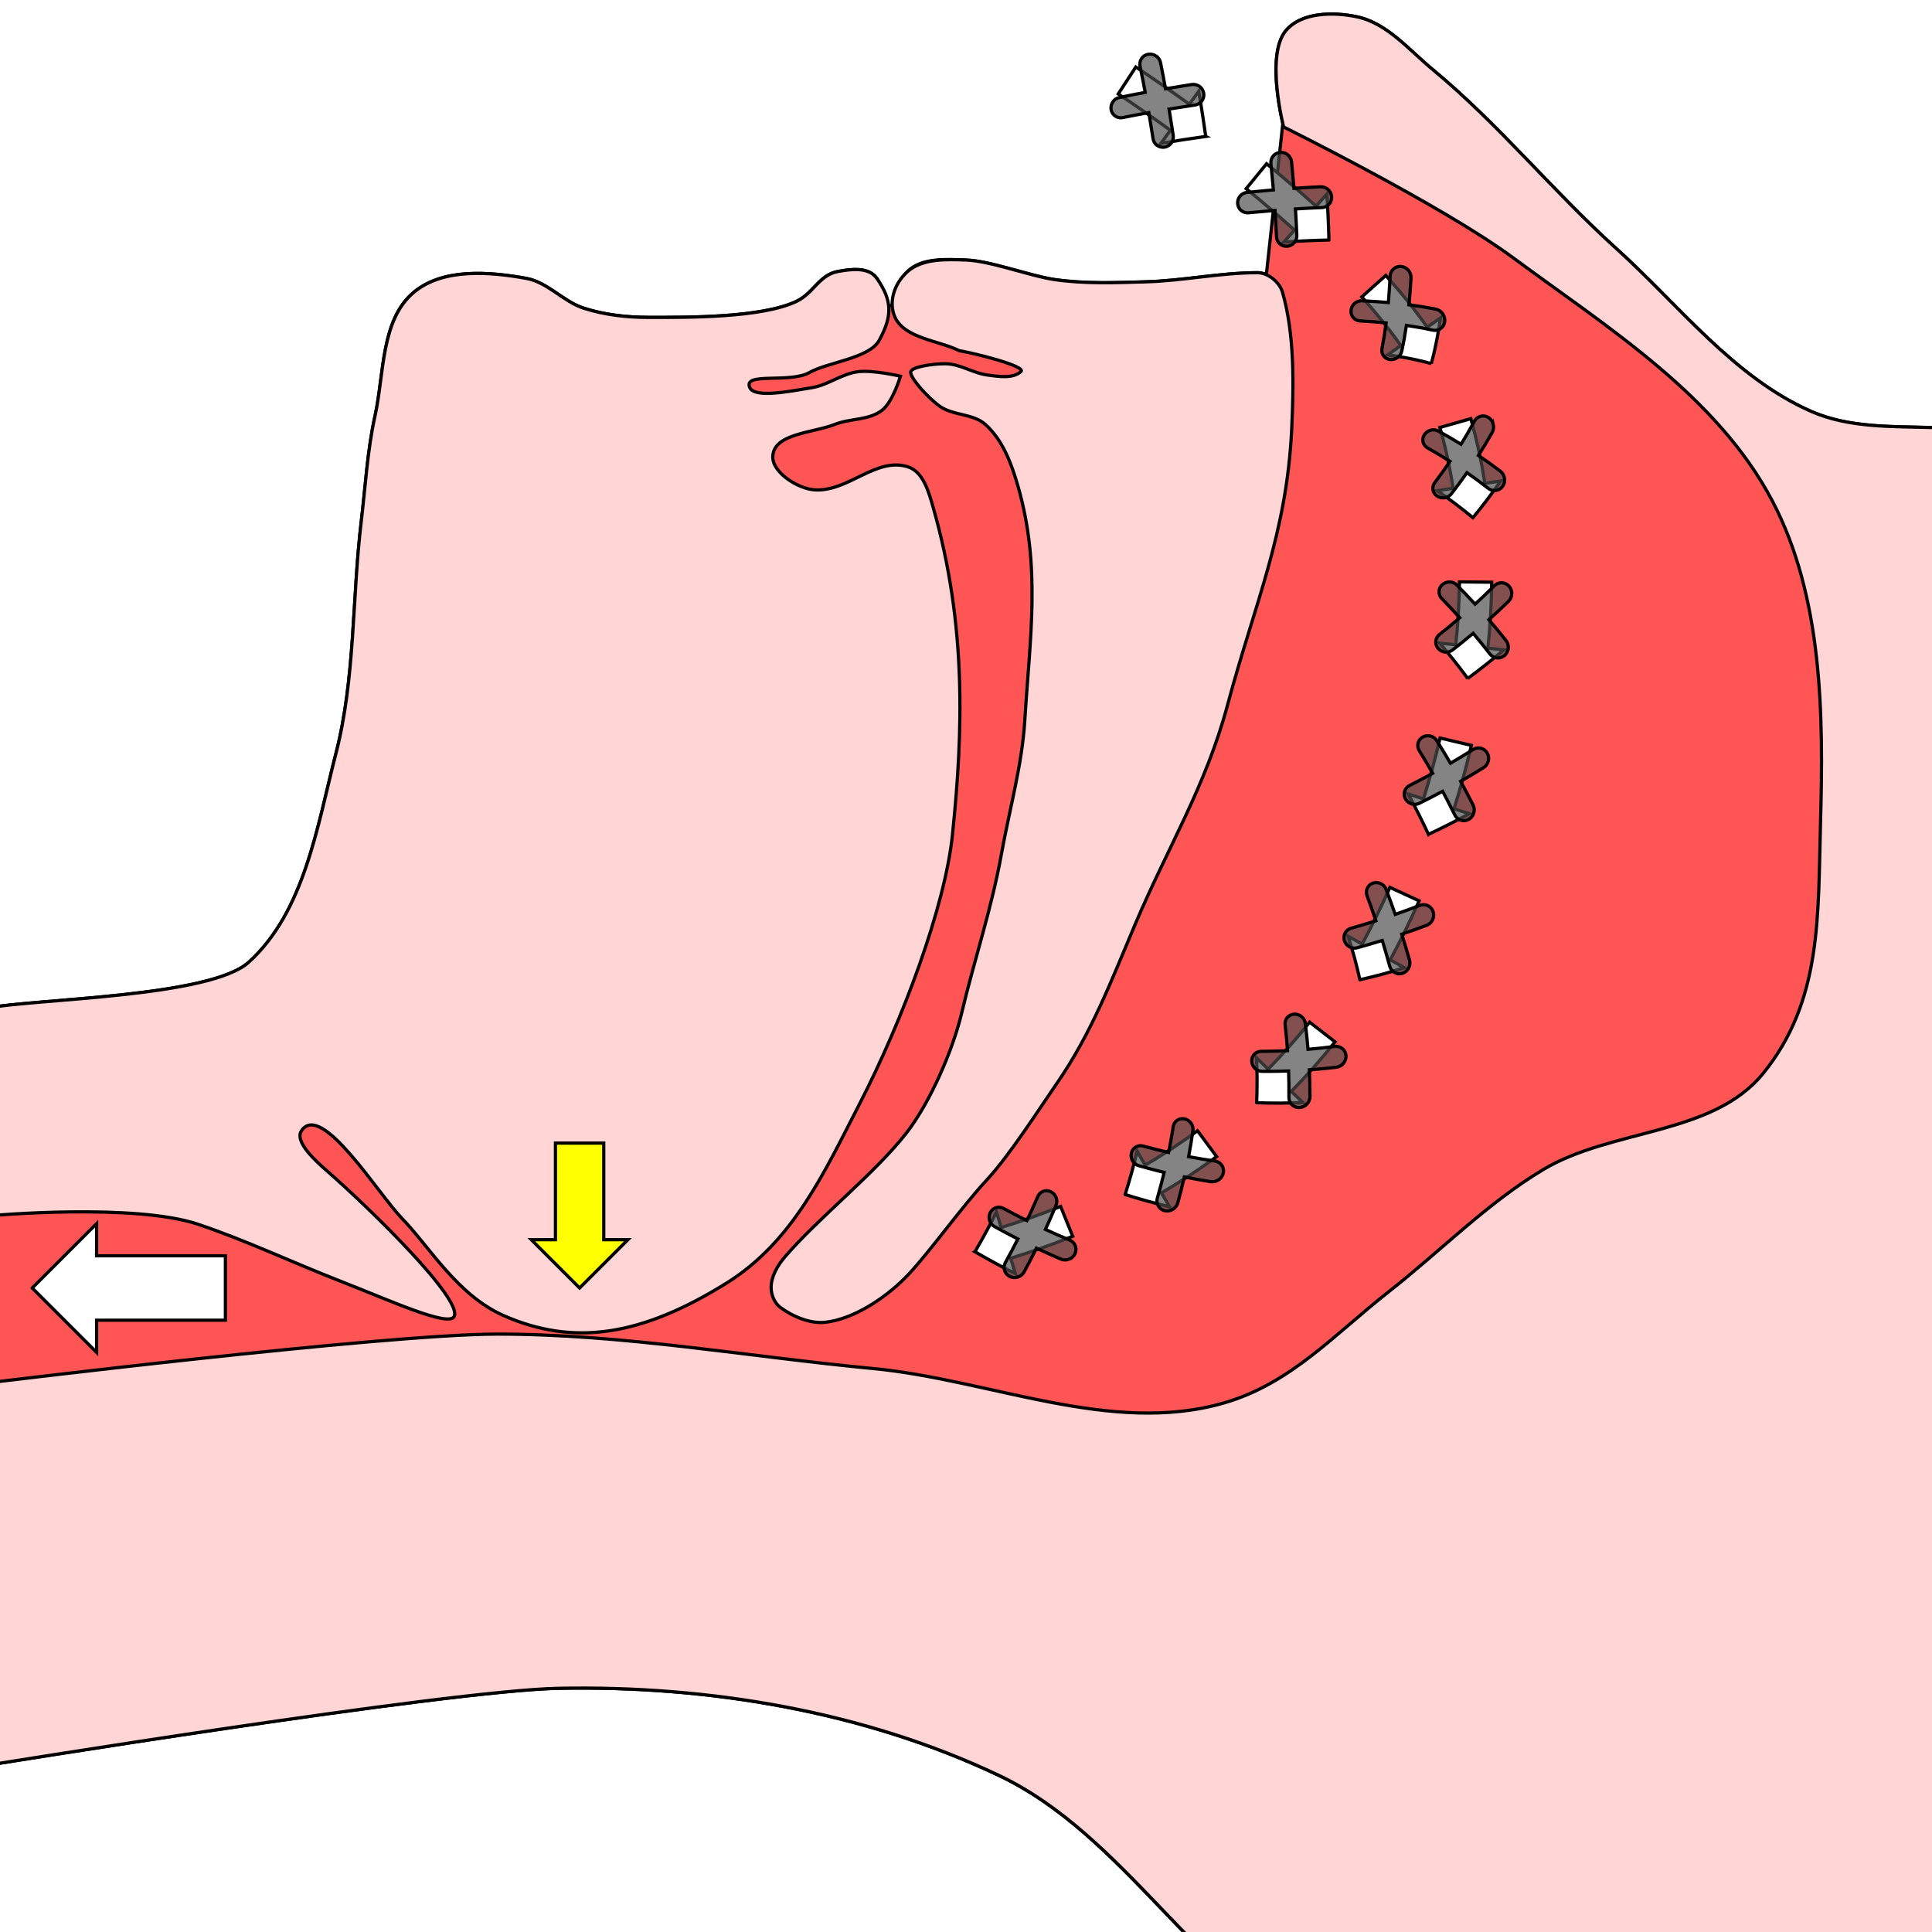 <?xml version="1.0" encoding="UTF-8" standalone="no"?>
<!-- Created with Inkscape (http://www.inkscape.org/) -->

<svg
   xmlns:dc="http://purl.org/dc/elements/1.1/"
   xmlns:cc="http://creativecommons.org/ns#"
   xmlns:rdf="http://www.w3.org/1999/02/22-rdf-syntax-ns#"
   xmlns:svg="http://www.w3.org/2000/svg"
   xmlns="http://www.w3.org/2000/svg"
   xmlns:sodipodi="http://sodipodi.sourceforge.net/DTD/sodipodi-0.dtd"
   xmlns:inkscape="http://www.inkscape.org/namespaces/inkscape"
   id="svg3002"
   version="1.1"
   inkscape:version="0.47pre4 r22446"
   width="600"
   height="600"
   sodipodi:docname="schlafapnoe_blockiert.svg"
   style="display:inline"
   inkscape:export-filename="/home/mik/Dokumente/Bewerbung 2010/Schlafapnoe/schlafapnoe_blockiert.png"
   inkscape:export-xdpi="600"
   inkscape:export-ydpi="600">
  <defs
     id="defs3006">
    <inkscape:perspective
       sodipodi:type="inkscape:persp3d"
       inkscape:vp_x="0 : 0.5 : 1"
       inkscape:vp_y="0 : 1000 : 0"
       inkscape:vp_z="1 : 0.5 : 1"
       inkscape:persp3d-origin="0.5 : 0.33333333 : 1"
       id="perspective3010" />
    <inkscape:perspective
       id="perspective4361"
       inkscape:persp3d-origin="0.5 : 0.33333333 : 1"
       inkscape:vp_z="1 : 0.5 : 1"
       inkscape:vp_y="0 : 1000 : 0"
       inkscape:vp_x="0 : 0.5 : 1"
       sodipodi:type="inkscape:persp3d" />
    <inkscape:perspective
       id="perspective2903"
       inkscape:persp3d-origin="0.5 : 0.33333333 : 1"
       inkscape:vp_z="1 : 0.5 : 1"
       inkscape:vp_y="0 : 1000 : 0"
       inkscape:vp_x="0 : 0.5 : 1"
       sodipodi:type="inkscape:persp3d" />
    <inkscape:perspective
       id="perspective2916"
       inkscape:persp3d-origin="0.5 : 0.33333333 : 1"
       inkscape:vp_z="1 : 0.5 : 1"
       inkscape:vp_y="0 : 1000 : 0"
       inkscape:vp_x="0 : 0.5 : 1"
       sodipodi:type="inkscape:persp3d" />
    <inkscape:path-effect
       effect="skeletal"
       id="path-effect2853"
       is_visible="true"
       pattern="m 30.5,10.5 -10,10 0,-5 -20,0 0,-10 20,0 0,-5 10,10 z"
       copytype="repeated"
       prop_scale="1"
       scale_y_rel="false"
       spacing="20"
       normal_offset="0"
       tang_offset="0"
       prop_units="false"
       vertical_pattern="false"
       fuse_tolerance="0" />
    <inkscape:perspective
       id="perspective2932"
       inkscape:persp3d-origin="0.5 : 0.33333333 : 1"
       inkscape:vp_z="1 : 0.5 : 1"
       inkscape:vp_y="0 : 1000 : 0"
       inkscape:vp_x="0 : 0.5 : 1"
       sodipodi:type="inkscape:persp3d" />
    <inkscape:perspective
       id="perspective3142"
       inkscape:persp3d-origin="0.5 : 0.33333333 : 1"
       inkscape:vp_z="1 : 0.5 : 1"
       inkscape:vp_y="0 : 1000 : 0"
       inkscape:vp_x="0 : 0.5 : 1"
       sodipodi:type="inkscape:persp3d" />
    <inkscape:path-effect
       effect="skeletal"
       id="path-effect2853-6"
       is_visible="true"
       pattern="m 30.5,10.5 -10,10 0,-5 -20,0 0,-10 20,0 0,-5 10,10 z"
       copytype="repeated"
       prop_scale="1"
       scale_y_rel="false"
       spacing="20"
       normal_offset="0"
       tang_offset="0"
       prop_units="false"
       vertical_pattern="false"
       fuse_tolerance="0" />
    <inkscape:perspective
       id="perspective3167"
       inkscape:persp3d-origin="0.5 : 0.33333333 : 1"
       inkscape:vp_z="1 : 0.5 : 1"
       inkscape:vp_y="0 : 1000 : 0"
       inkscape:vp_x="0 : 0.5 : 1"
       sodipodi:type="inkscape:persp3d" />
    <inkscape:path-effect
       effect="skeletal"
       id="path-effect2853-6-6"
       is_visible="true"
       pattern="m 28.776,0.501 a 3.2,3.2 0 0 0 -2.22,5.5 l 5.74,5.74 -5.74,5.74 a 3.2,3.2 0 1 0 4.52,4.52 l 5.74,-5.74 5.74,5.74 a 3.2,3.2 0 1 0 4.52,-4.52 l -5.74,-5.74 5.74,-5.74 a 3.2,3.2 0 0 0 -2.32,-5.5 3.2,3.2 0 0 0 -2.2,0.98 l -5.74,5.74 -5.74,-5.74 a 3.2,3.2 0 0 0 -2.3,-0.98 z"
       copytype="repeated"
       prop_scale="1"
       scale_y_rel="false"
       spacing="27.4"
       normal_offset="0"
       tang_offset="0"
       prop_units="false"
       vertical_pattern="false"
       fuse_tolerance="0" />
  </defs>
  <sodipodi:namedview
     pagecolor="#ffffff"
     bordercolor="#666666"
     borderopacity="1"
     objecttolerance="10"
     gridtolerance="10"
     guidetolerance="10"
     inkscape:pageopacity="0"
     inkscape:pageshadow="2"
     inkscape:window-width="1280"
     inkscape:window-height="958"
     id="namedview3004"
     showgrid="false"
     showguides="true"
     inkscape:guide-bbox="true"
     inkscape:zoom="0.72556866"
     inkscape:cx="280.76038"
     inkscape:cy="266.17265"
     inkscape:window-x="-4"
     inkscape:window-y="-3"
     inkscape:window-maximized="1"
     inkscape:current-layer="layer2">
    <inkscape:grid
       type="xygrid"
       id="grid3014"
       empspacing="5"
       visible="true"
       enabled="true"
       snapvisiblegridlinesonly="true"
       spacingx="5px"
       spacingy="5px" />
  </sodipodi:namedview>
  <g
     inkscape:groupmode="layer"
     id="layer2"
     inkscape:label="Raster"
     style="display:inline">
    <rect
       style="fill:#ffffff;fill-opacity:1;fill-rule:nonzero;stroke:none;display:inline"
       id="rect2922"
       width="600"
       height="600"
       x="0"
       y="0" />
    <path
       style="fill:#ff5555;stroke:#000000;stroke-width:1;stroke-linecap:butt;stroke-linejoin:miter;stroke-miterlimit:4;stroke-opacity:1;stroke-dasharray:none;display:inline"
       d="m 412.507,4.371 c -5.121,0.154 -10.099,1.539 -13.125,5.119 -5.942,7.03 -1.705,25.823 -0.984,28.809 l -5.119,46.987 c -0.918,-0.404 -1.886,-0.595 -2.822,-0.591 -11.826,0.06 -23.03,2.491 -34.584,2.822 -9.5,0.272 -19.079,0.664 -28.481,-0.722 -7.553,-1.113 -19.736,-5.755 -27.366,-6.037 -6.168,-0.228 -13.805,-0.812 -18.178,3.544 -2.531,2.522 -4.523,6.725 -4.594,10.5 l -2.1,0.263 c -0.219,-3.147 -1.14,-6.183 -2.822,-8.597 -2.497,-3.583 -7.847,-2.961 -12.141,-2.166 -5.783,1.071 -7.496,6.706 -12.797,9.253 -10.809,5.194 -34.142,5.004 -46.134,4.987 -6.718,-0.008 -13.553,-0.768 -19.95,-2.822 -6.372,-2.046 -11.264,-8.063 -17.85,-9.253 -11.539,-2.086 -25.898,-3.233 -34.913,4.266 -10.338,8.599 -9.175,25.326 -12.075,38.456 -2.376,10.759 -2.956,21.872 -4.266,32.812 -2.867,23.961 -1.857,48.621 -7.875,71.991 -5.841,22.684 -9.69,49.098 -27.038,64.838 -11.963,10.855 -65.445,11.317 -81.331,14.241 l 1.134,64.444 -1.6,59.522 -1.441,111.478 c 0,0 144.703,-23.529 179.378,-24.216 46.48,-0.921 94.839,7.148 136.828,27.103 39.004,18.537 61.193,63.172 99.75,82.622 40.634,20.497 87.17,29.535 132.562,32.812 33.804,2.441 101.194,-9.975 101.194,-9.975 l -14.963,-526.228 c 0,0 -18.957,2.435 -28.481,2.166 -12.693,-0.358 -26.173,0.116 -37.8,-4.987 C 538.438,117.239 521.481,94.842 501.954,77.215 482.254,59.432 465.382,38.538 444.926,21.631 437.561,15.544 430.779,7.204 421.432,5.224 c -2.751,-0.583 -5.853,-0.945 -8.925,-0.853 z"
       id="path3543-5"
       sodipodi:nodetypes="csccsssssccssscsssssssccccssssccsssssc" />
    <path
       style="fill:#ffd5d5;stroke:#000000;stroke-width:1;stroke-linecap:butt;stroke-linejoin:miter;stroke-miterlimit:4;stroke-opacity:1;stroke-dasharray:none;display:inline"
       d="m 628.802,130.64 c 0,0 -18.979,2.407 -28.503,2.138 -12.693,-0.358 -26.139,0.116 -37.766,-4.988 C 538.444,117.217 521.49,94.824 501.963,77.197 482.264,59.414 465.414,38.524 444.957,21.616 437.593,15.529 430.789,7.207 421.443,5.227 c -7.337,-1.554 -17.248,-1.453 -22.09,4.275 -6.442,7.621 -0.713,29.928 -0.713,29.928 0,0 49.259,24.383 71.257,40.617 29.611,21.852 63.425,42.944 80.521,75.533 15.621,29.777 15.914,66.148 14.964,99.76 -0.822,29.103 0.536,55.405 -17.814,78.009 -15.687,19.324 -47.07,17.114 -68.407,29.928 -17.395,10.447 -31.777,25.243 -47.743,37.766 -17.047,13.372 -30.493,28.632 -51.305,34.654 -35.077,10.149 -72.671,-7.244 -109.024,-10.689 -38.942,-3.69 -77.746,-10.749 -116.862,-10.689 -35.311,0.055 -158.711,15.226 -158.711,15.226 l -1.485,119 c 0,0 144.761,-23.541 179.436,-24.228 46.48,-0.921 94.826,7.123 136.814,27.078 39.004,18.537 61.203,63.209 99.76,82.659 40.634,20.497 87.146,29.501 132.539,32.778 33.804,2.441 101.186,-9.976 101.186,-9.976 L 628.802,130.64 z"
       id="path3543"
       sodipodi:nodetypes="csssssscsssssssssccsssscc" />
    <path
       style="fill:#ffd5d5;stroke:#000000;stroke-width:1;stroke-linecap:butt;stroke-linejoin:miter;stroke-miterlimit:4;stroke-opacity:1;stroke-dasharray:none;display:inline"
       d="m -4.049,313.059 1.16,64.467 c 0,0 44.629,-3.993 64.481,2.704 14.93,5.036 29.033,11.757 44.18,17.665 15.196,5.927 33.451,14.305 35.254,10.975 2.83,-5.225 -25.831,-33.294 -39.53,-45.29 -3.181,-2.786 -10.249,-9.001 -7.838,-12.476 6.251,-9.012 23.708,19.613 31.353,27.476 8.277,8.513 17.032,23.642 31.353,29.964 21.993,9.708 43,6.226 69.12,-9.976 20.75,-12.871 30.451,-34.385 41.329,-55.479 13.544,-26.264 26.662,-61.471 28.974,-83.785 3.312,-31.964 4.434,-65.15 -5.91,-101.473 -1.372,-4.819 -3.074,-11.276 -7.838,-12.826 -10.025,-3.262 -18.705,7.933 -29.216,7.114 -4.995,-0.389 -13.002,-5.331 -12.826,-10.338 0.253,-7.22 12.526,-7.308 19.24,-9.976 4.821,-1.916 10.354,-1.217 14.544,-4.275 3.459,-2.525 5.865,-10.689 5.865,-10.689 0,0 -8.246,-1.954 -12.991,-1.425 -5.225,0.583 -9.354,4.146 -14.544,4.988 -6.33,1.027 -17.682,3.371 -19.24,0 -2.302,-4.982 12.441,-1.239 18.527,-4.726 5.549,-3.18 18.575,-4.362 21.639,-9.976 4.04,-7.402 4.207,-12.224 -0.713,-19.24 -2.507,-3.575 -7.82,-2.933 -12.114,-2.138 -5.783,1.071 -7.526,6.716 -12.826,9.263 -10.809,5.194 -34.137,5.005 -46.129,4.988 -6.718,-0.008 -13.556,-0.796 -19.952,-2.85 -6.372,-2.046 -11.228,-8.073 -17.814,-9.263 -11.539,-2.086 -25.901,-3.223 -34.916,4.275 -10.338,8.599 -9.214,25.348 -12.114,38.479 -2.376,10.759 -2.966,21.838 -4.275,32.778 -2.867,23.961 -1.821,48.601 -7.838,71.97 -5.841,22.684 -9.731,49.104 -27.078,64.844 -11.963,10.855 -65.431,11.328 -81.317,14.252 z"
       id="path4317"
       sodipodi:nodetypes="ccssssssssassssssscssssssssssssssssc" />
    <path
       style="fill:#ffd5d5;stroke:#000000;stroke-width:1;stroke-linecap:butt;stroke-linejoin:miter;stroke-miterlimit:4;stroke-opacity:1;stroke-dasharray:none;display:inline"
       d="m 355.886,87.529 c 11.554,-0.331 22.734,-2.79 34.56,-2.85 3.302,-0.017 6.922,2.885 7.838,6.057 3.749,12.975 3.533,28.488 2.85,42.754 -1.546,32.335 -11.516,54.068 -19.877,85.341 -6.785,25.38 -18.623,44.298 -28.84,68.502 -7.397,17.523 -13.427,33.506 -24.228,49.162 -5.914,8.573 -14.66,22.302 -21.734,29.946 -7.95,8.592 -17.392,21.903 -24.222,29.24 -6.327,6.797 -16.776,13.986 -26.009,14.976 -4.66,0.5 -10.141,-1.832 -13.895,-4.638 -1.787,-1.336 -2.826,-3.826 -2.85,-6.057 -0.038,-3.509 1.994,-6.953 4.275,-9.62 10.387,-12.14 27.966,-25.887 37.76,-38.509 7.498,-9.662 14.468,-25.994 17.102,-37.072 4.15,-17.458 9.268,-32.214 12.451,-49.874 2.447,-13.575 6.339,-27.3 7.188,-41.067 1.602,-25.96 5.071,-47.776 -2.1,-72.777 -2.007,-6.997 -4.723,-14.389 -10.152,-19.24 -3.815,-3.409 -10.112,-2.693 -14.252,-5.701 -3.752,-2.726 -9.38,-9.036 -8.907,-10.689 0.43,-1.503 6.894,-2.468 10.689,-2.449 4.698,0.024 8.524,2.912 13.183,3.518 3.434,0.447 7.813,1.183 10.332,-1.069 1.801,-1.609 -13.57,-5.53 -19.145,-6.508 -6.435,-3.173 -16.9,-3.83 -19.932,-10.332 -2.048,-4.391 -0.533,-10.332 3.899,-14.251 4.624,-4.089 12.003,-3.791 18.171,-3.563 7.63,0.282 19.786,4.944 27.34,6.057 9.402,1.386 19.003,0.985 28.503,0.713 l 10e-5,0 z"
       id="path4321"
       sodipodi:nodetypes="cssssssssssssssssssssssscsssssc" />
    <path
       style="fill:#ffffff;stroke:#000000;stroke-width:1px;stroke-linecap:butt;stroke-linejoin:miter;stroke-opacity:1"
       d="m 10,400 20,20 0,-10 40,0 0,-20 -40,0 0,-10 -20,20 z"
       id="path4435"
       sodipodi:nodetypes="cccccccc" />
    <path
       style="fill:#ffff00;stroke:#000000;stroke-width:1px;stroke-linecap:butt;stroke-linejoin:miter;stroke-opacity:1;display:inline"
       d="m 180,400 -15,-15 7.5,0 0,-30 15,0 0,30 7.5,0 -15,15 z"
       id="path4435-1"
       sodipodi:nodetypes="cccccccc" />
    <path
       style="fill:#ffffff;stroke:#000000;stroke-width:1px;stroke-linecap:butt;stroke-linejoin:miter;stroke-opacity:1;display:inline"
       d="m 374.456,42.368 c -4.669,0.653 -9.306,1.37 -13.913,2.144 l 2.937,-4.046 c -0.948,-0.688 -1.899,-1.374 -2.851,-2.056 -3.226,-2.311 -6.471,-4.583 -9.743,-6.804 -1e-5,0 -1e-5,0 -1e-5,-1e-6 -0.896,-0.608 -1.791,-1.21 -2.686,-1.804 0,0 0,0 0,0 -0.234,-0.155 -0.466,-0.308 -0.696,-0.46 0,-1e-6 0,-1e-6 0,-1e-6 -0.06,-0.039 -0.119,-0.078 -0.177,-0.116 -0.015,-0.01 -0.03,-0.019 -0.045,-0.029 -0.005,-0.003 -0.01,-0.007 -0.015,-0.01 l 5.467,-8.373 c 0.006,0.004 0.011,0.007 0.017,0.011 0.016,0.011 0.033,0.021 0.049,0.032 0.064,0.042 0.128,0.084 0.191,0.125 0,1e-6 0,1e-6 0,1e-6 0.248,0.163 0.494,0.325 0.737,0.487 0.932,0.618 1.856,1.24 2.774,1.863 0,0 0,0 0,0 3.353,2.276 6.667,4.597 9.951,6.949 0,0 0,0 0,0 0.97,0.694 1.937,1.392 2.902,2.093 l 2.937,-4.046 c 0.788,4.691 1.511,9.372 2.164,14.041 z m 38.253,32.168 c -4.713,0.105 -9.386,0.327 -14.027,0.638 l 3.346,-3.719 c -3.543,-3.187 -7.157,-6.31 -10.82,-9.386 -1.391,-1.167 -2.79,-2.327 -4.195,-3.478 l 6.337,-7.736 c 1.435,1.176 2.864,2.36 4.285,3.553 3.739,3.134 7.441,6.332 11.084,9.609 l 3.346,-3.719 c 0.317,4.772 0.54,9.523 0.645,14.236 z m 31.792,38.377 c -2.687,-0.739 -5.368,-1.332 -8.031,-1.835 -1.849,-0.345 -3.692,-0.639 -5.529,-0.889 l 4.1,-2.859 c -3.26,-4.675 -6.883,-9.156 -10.706,-13.516 -0.471,-0.537 -0.945,-1.071 -1.421,-1.604 l 7.448,-6.67 c 0.498,0.556 0.994,1.115 1.487,1.676 4.011,4.561 7.862,9.336 11.392,14.396 l 4.1,-2.859 c -0.277,1.988 -0.595,3.958 -0.959,5.904 -0.522,2.801 -1.141,5.571 -1.88,8.258 z m 12.93,47.864 c -3.631,-2.998 -7.331,-5.801 -11.09,-8.389 l 4.93,-0.758 c -0.978,-6.38 -2.332,-12.685 -4.099,-18.874 l 9.601,-2.731 c 1.874,6.612 3.315,13.322 4.358,20.089 l 4.93,-0.758 c -2.749,3.985 -5.632,7.789 -8.63,11.42 z m -1.599,49.929 c -2.808,-3.792 -5.715,-7.459 -8.708,-10.982 l 4.985,0.522 c 0.678,-6.499 1.071,-13.025 1.141,-19.538 l 10.018,0.102 c -0.066,6.845 -0.475,13.685 -1.189,20.48 l 4.985,0.522 c -3.69,3.123 -7.441,6.085 -11.232,8.893 z m -12.206,48.404 c -2.001,-4.289 -4.106,-8.475 -6.311,-12.551 l 4.75,1.536 c 1.963,-6.231 3.688,-12.534 5.161,-18.894 l 9.722,2.29 c -1.54,6.626 -3.338,13.19 -5.384,19.676 l 4.75,1.536 c -4.21,2.283 -8.442,4.418 -12.687,6.407 z m -21.299,45.148 c -0.514,-2.291 -1.07,-4.557 -1.664,-6.795 -0.636,-2.256 -1.302,-4.491 -1.995,-6.705 l 4.362,2.441 c 3.089,-5.762 5.968,-11.639 8.623,-17.613 l 9.071,4.183 c -2.763,6.213 -5.758,12.323 -8.971,18.312 l 4.362,2.441 c -2.261,0.708 -4.52,1.381 -6.777,2.018 -2.341,0.621 -4.679,1.194 -7.01,1.719 z m -32.061,38.195 c 0.184,-4.689 0.175,-9.318 -0.017,-13.876 l 3.594,3.458 c 4.534,-4.635 8.832,-9.509 12.876,-14.589 l 7.892,6.117 c -4.262,5.354 -8.794,10.495 -13.579,15.389 l 3.595,3.458 c -4.852,0.206 -9.644,0.22 -14.361,0.043 z m -40.845,28.507 c 1.424,-4.488 2.666,-8.972 3.715,-13.439 l 2.517,4.313 c 3.743,-2.185 7.407,-4.498 10.983,-6.944 1.776,-1.21 3.528,-2.452 5.258,-3.727 l 5.945,8.027 c -1.829,1.353 -3.684,2.673 -5.564,3.959 -3.781,2.576 -7.647,5.012 -11.587,7.311 l 2.517,4.313 c -4.702,-1.112 -9.296,-2.387 -13.784,-3.812 z m -46.639,17.784 c 2.37,-4.08 4.598,-8.191 6.674,-12.323 l 1.474,4.784 c 6.248,-1.926 12.413,-4.102 18.457,-6.544 l 3.75,9.272 c -6.319,2.558 -12.75,4.833 -19.258,6.839 l 1.474,4.784 c -4.302,-2.166 -8.492,-4.442 -12.572,-6.811 z"
       id="path2829"
       sodipodi:nodetypes="cacc"
       inkscape:path-effect="#path-effect2853-6"
       inkscape:original-d="m 349.99999,25.000001 c 0,0 85.09288,55.27864 100,99.999999 18.6339,55.9017 3.79801,123.59089 -25,175 -30.18355,49.41116 -74.68121,77.7615 -129.76578,90.6243" />
    <path
       style="fill:#4d4d4d;stroke:#000000;stroke-width:1px;stroke-linecap:butt;stroke-linejoin:miter;stroke-opacity:1;display:inline;fill-opacity:0.684"
       d="m 359.031,17.392 c -0.664,-0.446 -1.495,-0.648 -2.281,-0.552 0,0 0,0 0,0 -0.516,0.063 -1.018,0.247 -1.441,0.536 -0.649,0.449 -1.105,1.15 -1.262,1.922 0,0 0,0 0,0 -0.091,0.457 -0.081,0.938 0.026,1.395 0.01,0.046 0.02,0.091 0.029,0.137 0,0 0,0 0,0 0.328,1.533 0.637,3.062 0.933,4.588 0,0 0,0 0,0 0.212,1.092 0.42,2.184 0.622,3.275 -1.091,0.202 -2.18,0.409 -3.266,0.62 -1.517,0.295 -3.028,0.599 -4.527,0.921 0,0 0,0 0,0 -0.045,0.01 -0.089,0.019 -0.134,0.029 -0.419,0.068 -0.823,0.226 -1.181,0.459 0,0 0,0 0,0 -0.192,0.124 -0.371,0.269 -0.532,0.432 -0.081,0.081 -0.157,0.166 -0.229,0.256 -0.147,0.182 -0.276,0.379 -0.383,0.587 0,0 0,1e-6 0,1e-6 -0.053,0.102 -0.1,0.206 -0.143,0.312 -0.085,0.213 -0.148,0.434 -0.186,0.658 0,0 0,0 0,0 -0.081,0.461 -0.063,0.934 0.06,1.38 0.303,1.095 1.243,1.963 2.362,2.175 0.449,0.085 0.919,0.07 1.367,-0.044 2.621,-0.528 5.258,-1.028 7.909,-1.506 0.405,2.376 0.792,4.75 1.163,7.122 0.044,0.278 0.087,0.557 0.13,0.835 0.088,0.854 0.535,1.657 1.208,2.172 0.673,0.515 1.565,0.735 2.41,0.595 0.846,-0.14 1.634,-0.638 2.128,-1.348 0.494,-0.71 0.685,-1.624 0.514,-2.467 -0.358,-2.376 -0.733,-4.755 -1.125,-7.136 -0.047,-0.287 -0.095,-0.574 -0.143,-0.861 0.287,-0.048 0.574,-0.095 0.861,-0.143 2.384,-0.393 4.777,-0.77 7.177,-1.131 0.639,-0.085 1.249,-0.366 1.725,-0.795 0.476,-0.43 0.816,-1.006 0.961,-1.632 0.145,-0.626 0.092,-1.299 -0.148,-1.903 -0.24,-0.604 -0.668,-1.136 -1.209,-1.503 -0.696,-0.47 -1.574,-0.659 -2.392,-0.516 -0.283,0.044 -0.567,0.088 -0.85,0.132 -2.413,0.378 -4.82,0.769 -7.219,1.179 -0.482,-2.675 -0.991,-5.355 -1.531,-8.041 -0.083,-0.456 -0.267,-0.896 -0.535,-1.281 -0.233,-0.334 -0.53,-0.627 -0.871,-0.857 0,0 0,0 0,0 z m 40.909,30.692 c -0.499,-0.413 -1.12,-0.675 -1.759,-0.743 -0.639,-0.068 -1.292,0.06 -1.85,0.36 -0.558,0.3 -1.02,0.772 -1.309,1.335 -0.289,0.563 -0.405,1.214 -0.329,1.846 0.215,2.085 0.415,4.167 0.601,6.245 0.055,0.621 0.109,1.242 0.162,1.862 -0.62,0.053 -1.24,0.106 -1.859,0.161 -2.072,0.184 -4.138,0.383 -6.198,0.596 -0.846,0.044 -1.671,0.446 -2.235,1.085 -0.564,0.64 -0.861,1.508 -0.808,2.35 0.053,0.842 0.456,1.648 1.091,2.186 0.636,0.538 1.497,0.8 2.336,0.713 0.048,-0.005 0.096,-0.011 0.144,-0.018 2.664,-0.259 5.338,-0.499 8.022,-0.714 0.187,2.687 0.345,5.366 0.471,8.034 -0.003,0.855 0.352,1.694 0.962,2.271 0.61,0.576 1.466,0.882 2.317,0.828 0.851,-0.054 1.686,-0.467 2.254,-1.12 0.568,-0.653 0.858,-1.539 0.78,-2.393 -0.108,-2.682 -0.25,-5.376 -0.423,-8.078 2.702,-0.172 5.415,-0.316 8.142,-0.425 0.646,-0.015 1.285,-0.227 1.805,-0.603 0.52,-0.375 0.92,-0.913 1.129,-1.522 0.209,-0.609 0.226,-1.287 0.046,-1.917 -0.18,-0.63 -0.554,-1.209 -1.059,-1.636 -0.65,-0.546 -1.511,-0.83 -2.343,-0.774 -2.741,0.13 -5.468,0.292 -8.182,0.481 -0.218,-2.712 -0.462,-5.43 -0.729,-8.149 -0.004,-0.048 -0.009,-0.095 -0.015,-0.142 -0.101,-0.812 -0.527,-1.588 -1.164,-2.118 0,0 0,0 0,0 z m 37.422,35.827 c -0.272,-0.311 -0.599,-0.573 -0.959,-0.768 -0.981,-0.531 -2.204,-0.524 -3.132,0.01 -0.928,0.534 -1.533,1.571 -1.567,2.653 -0.024,0.511 -0.05,1.021 -0.077,1.53 -0.119,2.221 -0.273,4.432 -0.467,6.625 -2.193,-0.195 -4.376,-0.346 -6.55,-0.464 -0.499,-0.027 -0.997,-0.053 -1.495,-0.076 -1.081,-0.107 -2.212,0.401 -2.88,1.275 -0.668,0.874 -0.853,2.079 -0.481,3.065 0.212,0.562 0.594,1.049 1.086,1.385 0.492,0.336 1.093,0.519 1.707,0.521 2.63,0.143 5.272,0.34 7.928,0.608 -0.344,2.646 -0.76,5.253 -1.26,7.809 -0.202,0.811 -0.065,1.668 0.371,2.326 0.436,0.657 1.166,1.109 1.986,1.23 0.82,0.121 1.719,-0.091 2.428,-0.588 0.709,-0.496 1.213,-1.273 1.35,-2.105 0.561,-2.583 1.031,-5.22 1.423,-7.897 2.677,0.393 5.369,0.872 8.077,1.457 0.64,0.15 1.316,0.106 1.914,-0.129 0.598,-0.235 1.115,-0.661 1.456,-1.213 0.341,-0.551 0.505,-1.225 0.46,-1.905 -0.045,-0.679 -0.3,-1.36 -0.717,-1.918 -0.538,-0.715 -1.342,-1.216 -2.183,-1.362 -2.758,-0.534 -5.497,-0.969 -8.219,-1.323 0.277,-2.732 0.486,-5.493 0.64,-8.269 0.065,-0.876 -0.246,-1.796 -0.838,-2.478 z m 26.381,47.814 c -0.171,-0.655 -0.532,-1.258 -1.019,-1.705 -0.487,-0.447 -1.099,-0.734 -1.73,-0.817 -0.631,-0.083 -1.278,0.039 -1.835,0.339 -0.557,0.3 -1.021,0.777 -1.319,1.347 -1.315,2.419 -2.682,4.776 -4.099,7.073 -2.297,-1.417 -4.612,-2.759 -6.944,-4.022 -0.723,-0.441 -1.641,-0.566 -2.477,-0.351 -0.836,0.216 -1.579,0.766 -2.015,1.477 -0.435,0.711 -0.558,1.574 -0.333,2.343 0.225,0.768 0.794,1.434 1.545,1.807 2.28,1.278 4.543,2.633 6.788,4.062 -1.492,2.204 -3.029,4.349 -4.61,6.436 -0.54,0.643 -0.796,1.485 -0.694,2.284 0.102,0.799 0.561,1.547 1.246,2.028 0.685,0.481 1.587,0.689 2.439,0.551 0.852,-0.138 1.642,-0.624 2.127,-1.32 1.628,-2.098 3.216,-4.254 4.758,-6.468 2.214,1.543 4.408,3.157 6.579,4.839 0.508,0.407 1.134,0.657 1.773,0.704 0.639,0.046 1.289,-0.111 1.836,-0.452 0.547,-0.341 0.989,-0.864 1.248,-1.48 0.258,-0.616 0.331,-1.322 0.205,-1.993 -0.164,-0.86 -0.66,-1.65 -1.345,-2.146 -2.224,-1.675 -4.47,-3.281 -6.737,-4.815 1.47,-2.308 2.892,-4.676 4.263,-7.106 0.447,-0.76 0.577,-1.731 0.349,-2.618 z m 5.75,52.678 c 0.016,-0.668 -0.164,-1.34 -0.509,-1.899 -0.345,-0.559 -0.854,-1.003 -1.439,-1.258 -0.585,-0.255 -1.242,-0.322 -1.864,-0.192 -0.621,0.129 -1.203,0.452 -1.651,0.914 -1.947,1.941 -3.923,3.827 -5.924,5.659 -1.832,-2.001 -3.692,-3.95 -5.577,-5.844 -0.57,-0.635 -1.417,-1.021 -2.284,-1.052 -0.866,-0.031 -1.739,0.292 -2.362,0.864 -0.623,0.572 -0.987,1.385 -0.988,2.205 -8.6e-4,0.819 0.362,1.636 0.984,2.213 1.846,1.895 3.665,3.845 5.457,5.844 -2.037,1.749 -4.096,3.446 -6.173,5.092 -0.692,0.493 -1.158,1.259 -1.263,2.076 -0.105,0.817 0.152,1.675 0.696,2.325 0.544,0.65 1.369,1.084 2.233,1.163 0.863,0.08 1.753,-0.198 2.4,-0.757 2.113,-1.644 4.21,-3.338 6.287,-5.084 1.746,2.077 3.463,4.201 5.147,6.37 0.39,0.521 0.936,0.918 1.546,1.123 0.61,0.205 1.281,0.215 1.899,0.025 0.618,-0.19 1.18,-0.58 1.588,-1.105 0.408,-0.525 0.659,-1.182 0.709,-1.855 0.061,-0.865 -0.216,-1.746 -0.753,-2.397 -1.725,-2.175 -3.483,-4.305 -5.269,-6.385 2.042,-1.83 4.061,-3.713 6.053,-5.652 0.641,-0.601 1.034,-1.488 1.059,-2.393 z m -7.282,51.949 c 0.157,-0.642 0.125,-1.33 -0.091,-1.945 -0.216,-0.615 -0.616,-1.155 -1.129,-1.529 -0.514,-0.374 -1.139,-0.583 -1.771,-0.593 -0.632,-0.011 -1.268,0.175 -1.802,0.525 -2.31,1.458 -4.631,2.867 -6.96,4.228 -1.363,-2.342 -2.759,-4.647 -4.187,-6.912 -0.418,-0.746 -1.159,-1.31 -1.995,-1.53 -0.836,-0.219 -1.755,-0.093 -2.484,0.334 -0.729,0.427 -1.257,1.149 -1.433,1.955 -0.175,0.806 0.005,1.688 0.488,2.388 1.396,2.258 2.759,4.554 4.091,6.888 -2.342,1.284 -4.693,2.52 -7.049,3.708 -0.774,0.341 -1.383,0.999 -1.65,1.78 -0.268,0.781 -0.19,1.677 0.209,2.428 0.4,0.75 1.117,1.344 1.942,1.599 0.825,0.255 1.747,0.164 2.489,-0.252 2.387,-1.179 4.768,-2.406 7.143,-3.681 1.28,2.392 2.526,4.82 3.738,7.284 0.277,0.589 0.73,1.089 1.284,1.414 0.553,0.325 1.205,0.473 1.844,0.414 0.639,-0.059 1.263,-0.324 1.764,-0.752 0.5,-0.428 0.875,-1.016 1.056,-1.661 0.231,-0.829 0.137,-1.744 -0.256,-2.488 -1.244,-2.474 -2.523,-4.912 -3.835,-7.313 2.362,-1.352 4.716,-2.752 7.06,-4.202 0.75,-0.444 1.318,-1.217 1.534,-2.086 z m -17.288,49.271 c 0.275,-0.6 0.374,-1.283 0.278,-1.931 -0.095,-0.648 -0.383,-1.258 -0.815,-1.728 -0.431,-0.47 -1.003,-0.799 -1.619,-0.935 -0.616,-0.136 -1.273,-0.079 -1.861,0.159 -2.536,0.976 -5.072,1.904 -7.609,2.785 -0.891,-2.576 -1.818,-5.122 -2.782,-7.638 -0.267,-0.818 -0.883,-1.521 -1.659,-1.903 -0.776,-0.382 -1.699,-0.439 -2.493,-0.162 -0.795,0.277 -1.45,0.885 -1.776,1.646 -0.326,0.761 -0.317,1.666 0.022,2.452 0.936,2.502 1.835,5.035 2.697,7.597 -2.535,0.806 -5.068,1.565 -7.599,2.278 -0.822,0.186 -1.542,0.716 -1.951,1.434 -0.409,0.719 -0.501,1.619 -0.251,2.437 0.251,0.818 0.841,1.544 1.602,1.956 0.76,0.412 1.68,0.502 2.484,0.237 2.558,-0.698 5.119,-1.442 7.682,-2.234 0.803,2.608 1.568,5.244 2.295,7.907 0.162,0.634 0.512,1.215 0.993,1.643 0.481,0.428 1.091,0.701 1.728,0.768 0.637,0.067 1.297,-0.072 1.866,-0.396 0.569,-0.323 1.045,-0.829 1.344,-1.428 0.381,-0.771 0.459,-1.69 0.214,-2.499 -0.755,-2.679 -1.549,-5.331 -2.381,-7.953 2.565,-0.866 5.131,-1.78 7.697,-2.742 0.817,-0.289 1.519,-0.936 1.894,-1.748 z m -27.695,44.591 c 0.426,-0.517 0.697,-1.156 0.768,-1.805 0.071,-0.649 -0.059,-1.306 -0.366,-1.86 -0.307,-0.554 -0.788,-1.003 -1.36,-1.275 -0.572,-0.273 -1.233,-0.369 -1.873,-0.276 -2.74,0.354 -5.466,0.646 -8.175,0.875 -0.221,-2.679 -0.5,-5.333 -0.836,-7.958 -0.064,-0.843 -0.499,-1.657 -1.168,-2.204 -0.669,-0.546 -1.559,-0.819 -2.403,-0.746 -0.844,0.073 -1.629,0.491 -2.13,1.132 -0.501,0.641 -0.711,1.499 -0.571,2.326 0.305,2.598 0.552,5.223 0.74,7.874 -2.681,0.131 -5.344,0.199 -7.984,0.206 -0.846,-0.041 -1.68,0.267 -2.263,0.833 -0.582,0.566 -0.907,1.385 -0.879,2.221 0.028,0.836 0.407,1.679 1.035,2.271 0.627,0.593 1.496,0.926 2.348,0.89 2.671,0.024 5.364,-0.014 8.078,-0.115 0.094,2.689 0.127,5.401 0.097,8.135 -0.018,0.648 0.161,1.295 0.512,1.83 0.35,0.535 0.87,0.955 1.474,1.185 0.604,0.23 1.29,0.267 1.939,0.103 0.649,-0.164 1.257,-0.529 1.717,-1.029 0.589,-0.644 0.92,-1.509 0.903,-2.349 -0.004,-2.766 -0.07,-5.51 -0.197,-8.229 2.743,-0.2 5.503,-0.462 8.278,-0.788 0.879,-0.087 1.738,-0.549 2.317,-1.248 z m -38.705,36.152 c 0.548,-0.391 0.981,-0.941 1.223,-1.554 0.242,-0.613 0.293,-1.286 0.147,-1.906 -0.146,-0.619 -0.489,-1.183 -0.965,-1.599 -0.477,-0.416 -1.085,-0.684 -1.723,-0.763 -2.526,-0.354 -5.025,-0.762 -7.495,-1.224 -0.193,-0.036 -0.386,-0.073 -0.579,-0.109 0.037,-0.193 0.073,-0.385 0.109,-0.578 0.462,-2.464 0.864,-4.917 1.208,-7.357 0.161,-0.833 -0.041,-1.738 -0.537,-2.445 -0.496,-0.708 -1.276,-1.21 -2.102,-1.366 -0.826,-0.156 -1.686,0.035 -2.334,0.519 -0.648,0.484 -1.076,1.255 -1.161,2.093 -0.056,0.363 -0.113,0.726 -0.171,1.09 -0.36,2.241 -0.769,4.489 -1.227,6.741 -2.604,-0.595 -5.174,-1.246 -7.709,-1.948 -0.8,-0.266 -1.685,-0.192 -2.398,0.2 -0.713,0.393 -1.247,1.1 -1.447,1.917 -0.2,0.818 -0.063,1.735 0.38,2.477 0.443,0.742 1.187,1.297 2.015,1.49 2.559,0.739 5.152,1.427 7.779,2.061 -0.634,2.628 -1.333,5.26 -2.094,7.895 -0.191,0.621 -0.192,1.295 9.6e-4,1.906 0.193,0.611 0.579,1.158 1.096,1.543 0.517,0.385 1.164,0.606 1.829,0.623 0.665,0.017 1.345,-0.171 1.919,-0.53 0.736,-0.463 1.286,-1.209 1.494,-2.026 0.739,-2.675 1.415,-5.347 2.026,-8.015 2.307,0.471 4.639,0.899 6.998,1.285 0.384,0.061 0.769,0.122 1.155,0.181 0.868,0.149 1.818,-0.073 2.562,-0.601 z m -46.517,24.695 c 0.619,-0.241 1.165,-0.663 1.545,-1.195 0.38,-0.532 0.592,-1.17 0.603,-1.806 0.01,-0.636 -0.181,-1.268 -0.537,-1.791 -0.357,-0.523 -0.877,-0.936 -1.472,-1.173 -2.531,-1.053 -5.025,-2.148 -7.484,-3.282 1.135,-2.459 2.216,-4.923 3.243,-7.389 0.368,-0.77 0.401,-1.699 0.098,-2.51 -0.303,-0.81 -0.937,-1.491 -1.706,-1.844 -0.769,-0.353 -1.663,-0.375 -2.422,-0.058 -0.759,0.316 -1.376,0.967 -1.67,1.763 -1.042,2.433 -2.138,4.863 -3.285,7.288 -2.403,-1.194 -4.77,-2.425 -7.101,-3.69 -0.725,-0.443 -1.616,-0.572 -2.411,-0.348 -0.796,0.223 -1.488,0.796 -1.874,1.551 -0.387,0.755 -0.462,1.683 -0.196,2.508 0.266,0.824 0.871,1.533 1.64,1.908 2.343,1.297 4.721,2.561 7.136,3.789 -1.228,2.415 -2.507,4.822 -3.834,7.22 -0.324,0.563 -0.475,1.22 -0.423,1.86 0.051,0.64 0.305,1.261 0.721,1.754 0.416,0.493 0.993,0.857 1.633,1.025 0.64,0.169 1.339,0.143 1.974,-0.074 0.815,-0.281 1.513,-0.88 1.899,-1.627 1.318,-2.433 2.586,-4.876 3.802,-7.325 2.472,1.169 4.979,2.301 7.524,3.39 0.798,0.36 1.761,0.381 2.6,0.058 z"
       id="path2829-1"
       sodipodi:nodetypes="cacc"
       inkscape:path-effect="#path-effect2853-6-6"
       inkscape:original-d="m 349.99997,24.928264 c 0,0 85.09287,55.27864 99.99999,99.999996 18.6339,55.9017 3.79801,123.59089 -25,175 -30.18354,49.41116 -74.6812,77.7615 -129.76577,90.6243" />
    <path
       style="font-size:medium;font-style:normal;font-variant:normal;font-weight:normal;font-stretch:normal;text-indent:0;text-align:start;text-decoration:none;line-height:normal;letter-spacing:normal;word-spacing:normal;text-transform:none;direction:ltr;block-progression:tb;writing-mode:lr-tb;text-anchor:start;color:#000000;fill:#ff0000;fill-opacity:1;fill-rule:nonzero;stroke:#000000;stroke-width:1;stroke-miterlimit:4;stroke-dasharray:none;marker:none;visibility:visible;display:inline;overflow:visible;enable-background:accumulate;font-family:Bitstream Vera Sans;-inkscape-font-specification:Bitstream Vera Sans"
       d="m -95.54,226.281 a 3.2,3.2 0 0 0 -2.22,5.5 l 5.74,5.74 -5.74,5.74 a 3.2,3.2 0 1 0 4.52,4.52 l 5.74,-5.74 5.74,5.74 a 3.2,3.2 0 1 0 4.52,-4.52 l -5.74,-5.74 5.74,-5.74 a 3.2,3.2 0 0 0 -2.32,-5.5 3.2,3.2 0 0 0 -2.2,0.98 l -5.74,5.74 -5.74,-5.74 a 3.2,3.2 0 0 0 -2.3,-0.98 z"
       id="path3184" />
  </g>
</svg>
